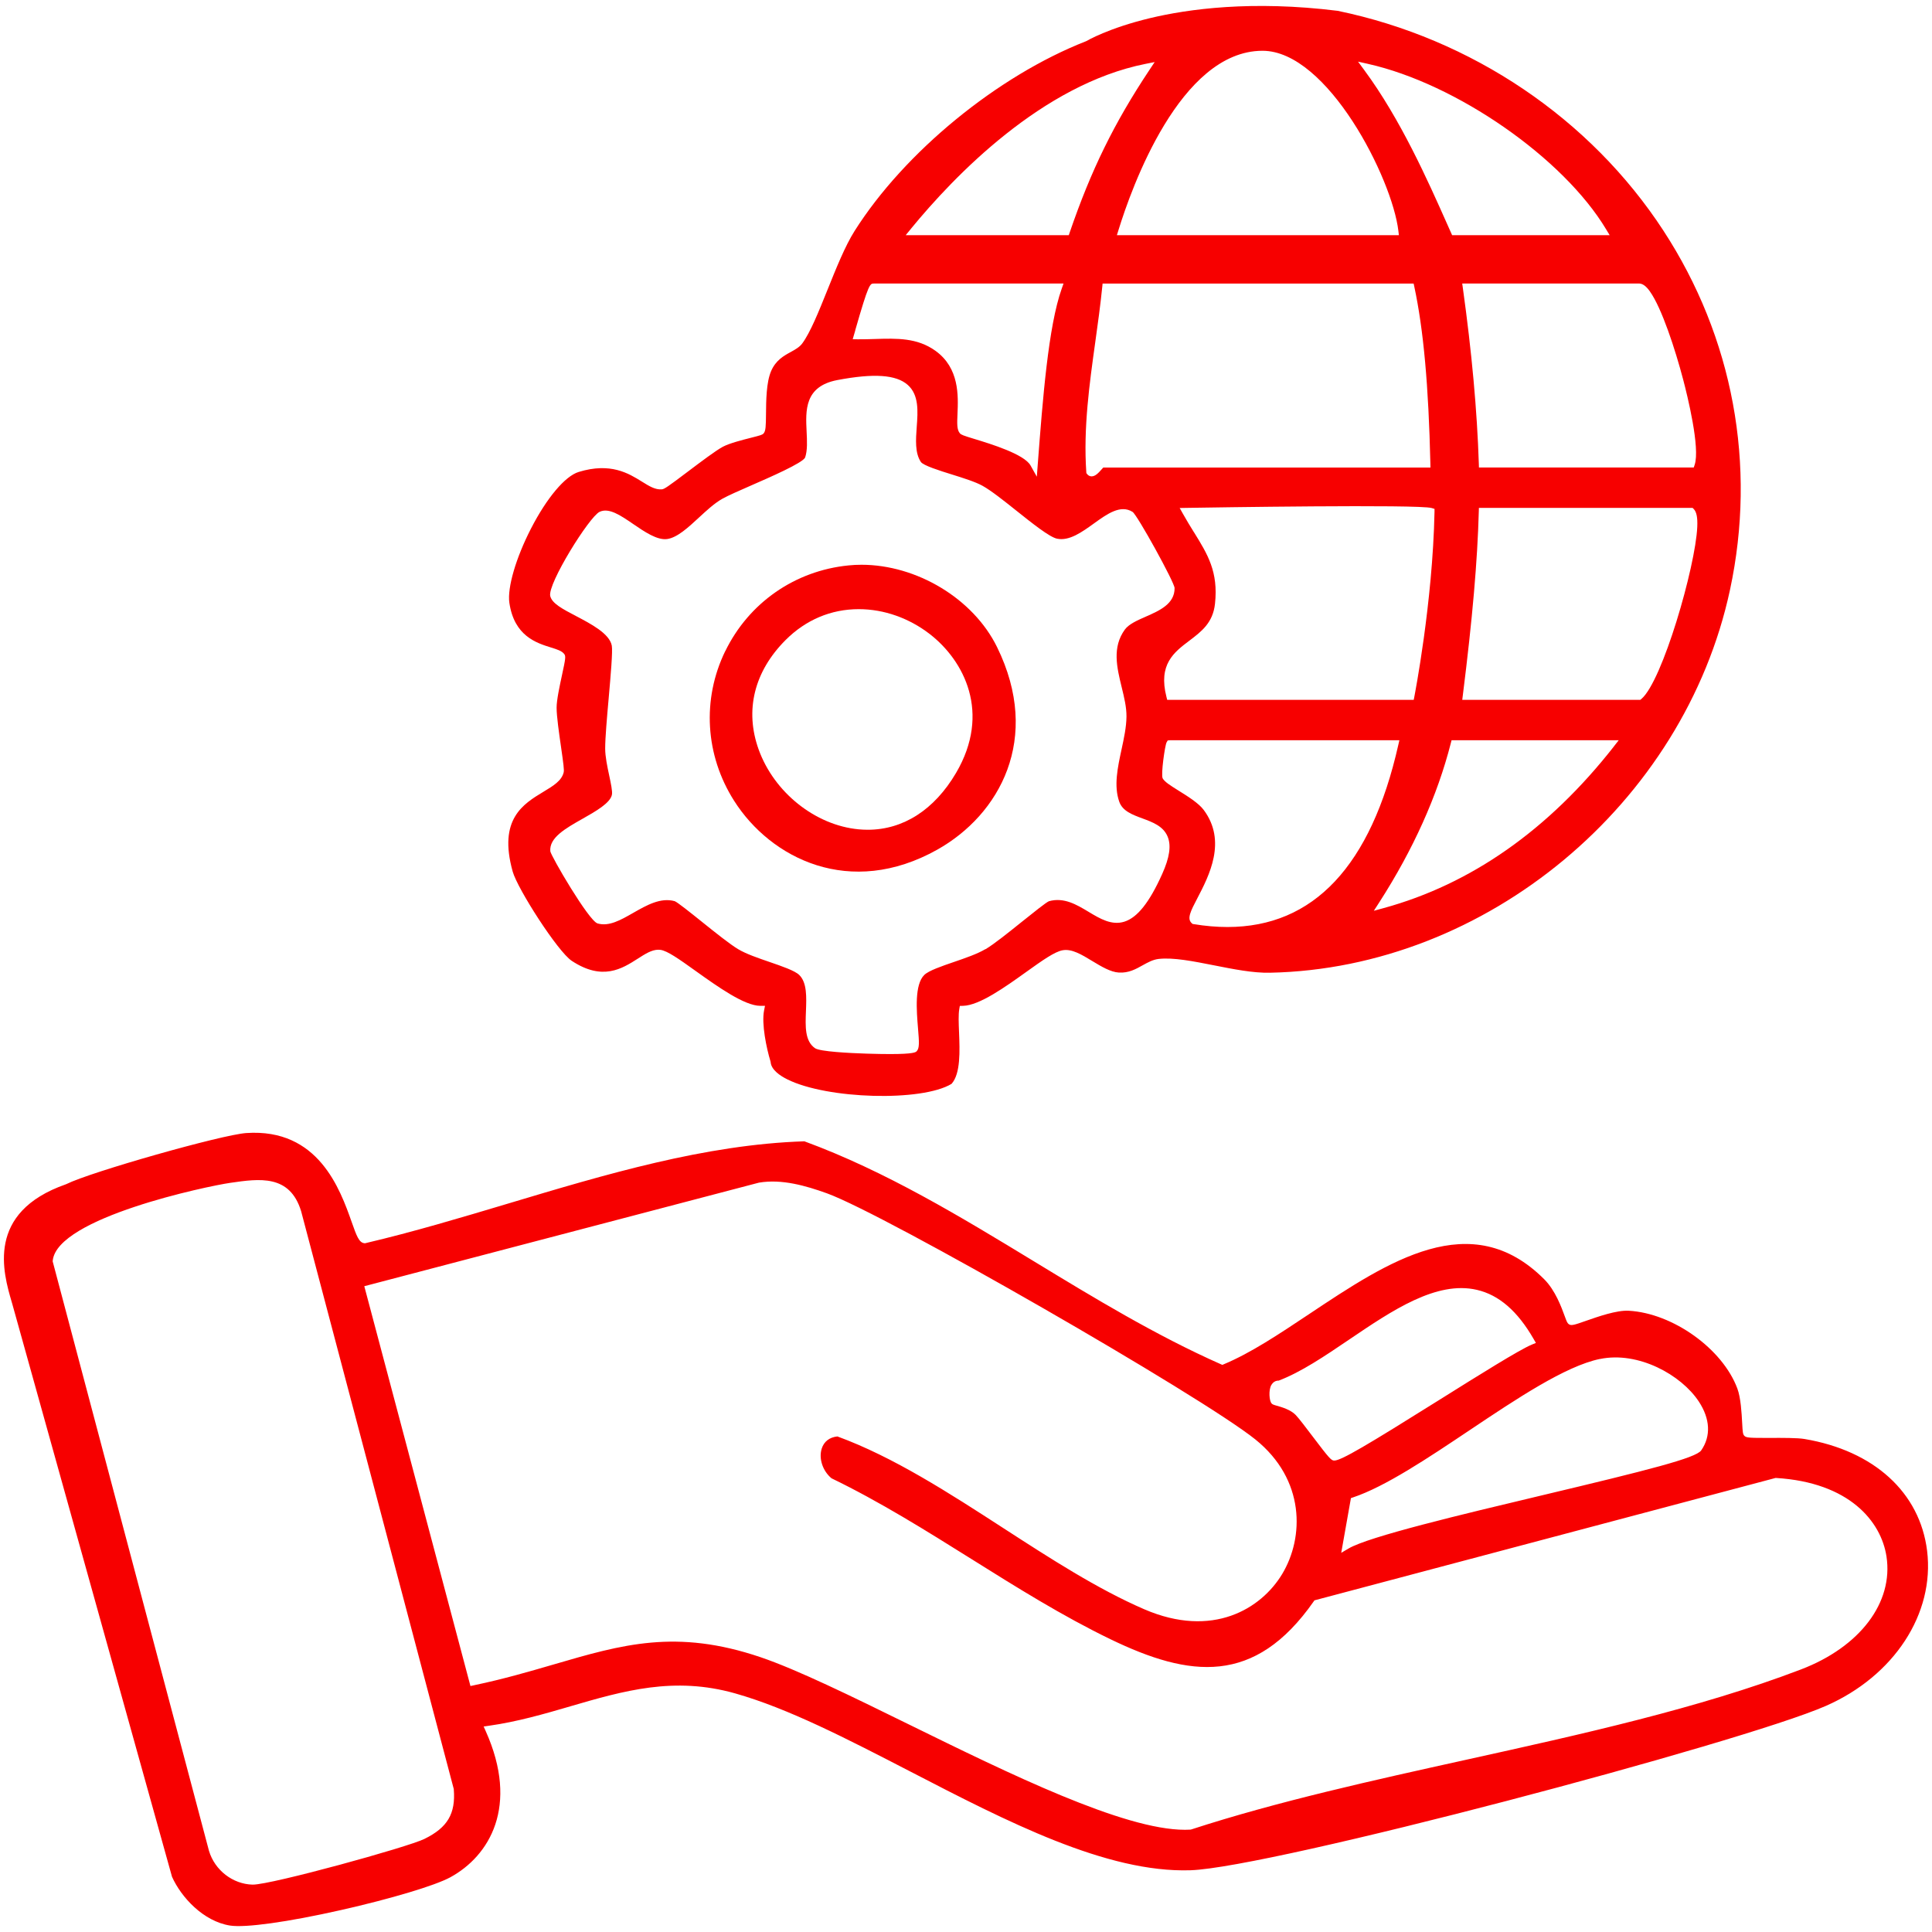 <?xml version="1.0" encoding="UTF-8"?>
<svg id="Layer_1" data-name="Layer 1" xmlns="http://www.w3.org/2000/svg" viewBox="0 0 500 500">
  <defs>
    <style>
      .cls-1 {
        fill: #f70000;
      }
    </style>
  </defs>
  <path class="cls-1" d="M275.05,245.92c2.35-.41,4.91,1.14,7.62,2.79,2.33,1.41,4.75,2.87,6.91,2.99,2.53.14,4.36-.89,6.13-1.88,1.37-.76,2.66-1.48,4.17-1.65,3.8-.42,8.88.59,14.27,1.65,5,.99,10.14,2.02,14.51,1.92,55.99-1.12,107.18-43.72,119.06-99.09,6.93-32.29.81-65.3-17.23-92.96-18.91-29-49.64-49.73-84.31-56.89-22.16-2.75-38.67-.48-48.59,1.9-10.75,2.58-16.32,5.86-16.38,5.9l-.15.07c-22.92,8.97-47,28.71-59.9,49.11-2.43,3.84-4.76,9.63-7.01,15.23-2.28,5.67-4.43,11.02-6.52,13.86-.72.98-1.82,1.58-2.99,2.23-1.81.99-3.86,2.12-5.08,4.94-1.25,2.9-1.29,7.65-1.32,11.12-.03,3.07-.06,4.35-.61,4.99-.32.38-.71.49-3.26,1.14-2.22.56-5.59,1.42-7.28,2.32-1.83.97-5.71,3.91-9.14,6.49-5.16,3.9-6.04,4.49-6.67,4.54-1.71.15-3.31-.85-5.17-2.01-3.42-2.12-8.09-5.02-16.35-2.49-3.52,1.08-8.25,6.7-12.35,14.67-3.9,7.59-6.15,15.3-5.59,19.18,1.25,8.6,6.98,10.4,10.77,11.58,1.63.51,2.81.88,3.43,1.69.44.57.34,1.2-.56,5.37-.63,2.93-1.42,6.57-1.41,8.54,0,2.22.64,6.64,1.15,10.19.62,4.33.83,5.9.68,6.52-.52,2.19-2.71,3.51-5.24,5.03-5.23,3.16-11.75,7.08-7.96,20.64,1.26,4.51,11.67,20.72,15.28,23.11,7.98,5.27,13.03,2.04,17.1-.56,1.92-1.23,3.6-2.31,5.31-2.31.2,0,.39.01.59.04,1.75.26,4.61,2.25,9.11,5.48,5.6,4,12.58,8.99,16.69,9h1.22s-.24,1.2-.24,1.2c-.69,3.47.62,9.77,1.66,13.17l.04.21c.17,1.98,2.43,3.51,4.3,4.44,10.35,5.17,34.86,5.83,42.52,1.17,2.37-2.64,2.13-8.57,1.94-13.34-.1-2.43-.19-4.53.06-6.01l.14-.82.83-.02c4.25-.1,10.92-4.88,16.29-8.72,4.15-2.97,7.42-5.31,9.52-5.67ZM317.67,239.91c-2.8,0-5.72-.25-8.75-.75l-.29-.05-.22-.2c-1.29-1.17-.26-3.14,1.44-6.4,3.07-5.89,7.71-14.8,1.67-22.9-1.31-1.76-4.16-3.54-6.45-4.96-2.32-1.45-3.66-2.31-4.17-3.21-.51-.9.59-8.58,1.01-9.31l.29-.5.65-.06h59.31l-.28,1.22c-7.07,31.31-21.93,47.12-44.21,47.12ZM309,137.76c-.94-1.51-1.9-3.08-2.88-4.83l-.82-1.46,1.67-.03c6.16-.1,60.31-.96,63.56.04l.72.22v.75c-.48,23.66-5.18,47.62-5.22,47.86l-.16.81h-63.8l-.19-.75c-2.17-8.44,1.94-11.56,5.92-14.56,3.14-2.38,6.11-4.63,6.64-9.57.89-8.26-1.9-12.77-5.43-18.48ZM285.53,121c-.12.12-.29.31-.42.46-.8.9-1.62,1.82-2.59,1.82-.03,0-.05,0-.08,0-.45-.02-.84-.24-1.12-.62l-.17-.23-.02-.29c-.77-11.37.81-22.73,2.34-33.7.65-4.64,1.31-9.43,1.79-14.15l.09-.9h80.5l.17.79c2.37,11.05,3.7,25.61,4.16,45.8l.02,1.02h-84.68ZM417.67,193.19c-16.89,21.56-36.95,35.63-59.6,41.83l-2.52.69,1.41-2.19c8.79-13.67,15.02-27.53,18.51-41.19l.19-.75h43.26l-1.27,1.62ZM439.25,136.38c-.46,10.27-9.03,39.94-14.46,44.51l-.28.23h-46.08l.14-1.12c2.49-19.79,3.8-34.91,4.14-47.59l.03-.97h55.3l.29.29c.74.75,1.03,2.18.92,4.65ZM426.99,75.42c3.05,4.26,6.56,14.99,8.63,22.88,1.07,4.06,4.43,17.66,2.95,22.01l-.23.68h-55.59l-.03-.97c-.44-13.7-1.84-29.01-4.14-45.51l-.16-1.14h45.73c.94,0,1.85.65,2.84,2.04ZM354.07,16.54c22.91,5.15,50.54,24.36,61.6,42.82l.91,1.51h-40.77l-1.2-2.69c-5.13-11.54-12.16-27.35-21.56-40.07l-1.59-2.16,2.62.59ZM326.69,13.14h.04c16.84,0,33.58,33.08,35.17,46.61l.13,1.12h-72.98l.4-1.29c3.35-10.88,15.93-46.37,37.24-46.44ZM235.72,59.24c11.2-13.67,33.98-37.38,60.75-42.71l2.36-.47-1.33,2c-9.14,13.74-15.13,25.94-20.67,42.13l-.23.68h-42.21l1.34-1.63ZM221.33,85.5c3.47-12.12,3.83-12.12,4.8-12.12h49.11l-.47,1.33c-3.47,9.77-4.92,28.67-6.19,45.35l-.25,3.31-1.62-2.9c-1.64-2.93-10.28-5.57-14.44-6.84-2.96-.9-3.51-1.1-3.86-1.5-.79-.92-.72-2.55-.61-5,.2-4.73.5-11.88-5.7-16.34-4.73-3.4-10.01-3.23-15.61-3.06-1.46.05-2.98.09-4.49.08l-1.32-.02.67-2.3ZM255.01,245.64c-2.1,1.25-5.17,2.3-8.14,3.32-3.2,1.1-6.51,2.23-7.66,3.35-2.57,2.5-2,9.31-1.63,13.82.31,3.67.4,5.18-.36,5.94-.24.24-.73.72-6.86.72-1.61,0-3.6-.03-6.08-.11-4.44-.14-12.07-.52-13.36-1.41-2.65-1.85-2.5-5.62-2.34-9.61.14-3.62.29-7.37-1.74-9.34-1.15-1.12-4.46-2.25-7.65-3.35-2.97-1.02-6.05-2.07-8.15-3.32-2.13-1.27-5.88-4.27-9.5-7.18-2.78-2.23-6.23-4.99-6.93-5.25-3.67-1.01-7.26,1.05-10.75,3.04-3.23,1.85-6.28,3.59-9.22,2.72-2.29-.68-12.12-17.55-12.22-18.68-.31-3.51,3.91-5.9,8.39-8.43,3.35-1.9,7.15-4.05,7.56-6.22.16-.86-.28-2.94-.71-4.96-.49-2.29-1.04-4.88-1.04-6.98,0-2.78.46-8.01.91-13.07.5-5.68,1.07-12.12.8-13.55-.58-3.11-5.39-5.63-9.26-7.66-3.47-1.82-6.22-3.25-6.67-5.18-.73-3.11,10.06-20.47,12.76-21.78,2.41-1.17,5.46.92,8.69,3.13,2.92,2,6.24,4.27,8.82,3.9,2.61-.37,5.47-3.01,8.23-5.57,1.96-1.81,3.99-3.69,6.01-4.83,1.55-.87,4.36-2.1,7.61-3.52,4.63-2.02,13.26-5.78,13.85-7.19.62-1.88.5-4.21.38-6.69-.27-5.49-.58-11.71,7.95-13.34,9.46-1.8,15.24-1.4,18.23,1.26,2.92,2.6,2.62,6.79,2.32,10.85-.24,3.32-.49,6.75,1.07,9.08.62.93,4.9,2.27,8.02,3.24,3,.94,6.1,1.91,7.95,2.94,2.27,1.27,5.43,3.79,8.77,6.45,4.01,3.2,8.56,6.83,10.49,7.23,3.17.66,6.44-1.69,9.6-3.97,3.37-2.43,6.85-4.93,9.96-2.96,1.21.77,10.86,18.26,10.87,19.71.04,4.11-3.93,5.85-7.44,7.39-2.17.95-4.41,1.94-5.43,3.35-3.34,4.59-2.06,9.84-.82,14.92.65,2.66,1.26,5.17,1.24,7.58-.02,2.72-.66,5.68-1.28,8.54-1,4.63-2.04,9.41-.59,13.51.85,2.42,3.34,3.34,5.98,4.32,2.66.98,5.41,2,6.53,4.69.98,2.33.53,5.42-1.41,9.73-3.3,7.34-6.41,11.25-9.78,12.31-3.29,1.03-6.32-.78-9.24-2.54-3.13-1.88-6.38-3.83-10.26-2.76-.69.25-4.14,3.02-6.91,5.24-3.62,2.91-7.37,5.91-9.51,7.18Z"/>
  <path class="cls-1" d="M147.57,441.6c13.81-4.02,26.85-7.82,42.66-3.36,13.72,3.87,29.07,11.81,45.32,20.21,24.97,12.92,50.8,26.29,72.55,25.57,20.76-.67,142.69-33.02,164.38-42.51,17.71-7.75,28.26-23.9,26.25-40.18-1.87-15.08-13.73-25.89-31.73-28.92-1.83-.31-5.75-.29-8.89-.28-5.5.02-6.19-.04-6.68-.55-.39-.41-.43-.93-.56-3.32-.14-2.59-.35-6.5-1.25-8.92-3.82-10.27-16.69-19.49-28.11-20.12-3.11-.18-7.94,1.52-11.14,2.64-2.97,1.04-3.77,1.32-4.42.8-.36-.29-.52-.73-1-2.03-.85-2.33-2.43-6.67-5.29-9.54-18.92-18.95-40.28-4.72-60.93,9.04-7.74,5.16-15.05,10.03-21.99,12.93l-.4.17-.39-.17c-16.84-7.46-32.87-17.2-48.37-26.63-18.88-11.48-38.39-23.34-59.41-31.06-25.67.83-51.53,8.58-76.54,16.07-12.16,3.64-24.73,7.4-37.01,10.28l-.16.04-.17-.02c-1.38-.14-2.02-1.92-3.27-5.47-3.01-8.5-8.62-24.31-27.28-23.04-6.33.43-40.29,10.07-46.58,13.22l-.12.05c-20.79,7.28-16.21,22.91-14.02,30.42l.15.51,41.35,148.29c2.39,5.31,8.09,11.5,14.99,12.61,3.96.63,14.97-.9,28.74-4.01,13.02-2.94,24.38-6.35,28.29-8.48,10.14-5.54,17.87-18.39,9.17-37.81l-.54-1.21,1.32-.19c7.41-1.04,14.37-3.07,21.1-5.03ZM414.05,351.71c9.95-2.07,21.04,4.1,25.59,10.99,2.96,4.48,3.19,8.98.63,12.66-1.38,1.98-13.6,5.06-41.16,11.62-21.04,5.01-44.9,10.69-50.12,13.78l-1.88,1.11,2.51-14.16.56-.19c8.31-2.77,19.41-10.19,30.13-17.37,12.2-8.16,24.81-16.6,33.72-18.45ZM329,358.49c.42-.77,1.08-1.2,1.93-1.19,5.79-2.2,11.87-6.31,18.29-10.66,11.08-7.5,22.53-15.25,32.99-12.83,5.73,1.32,10.54,5.5,14.71,12.75l.57.99-1.05.43c-3.18,1.31-13.76,7.93-23.99,14.34-18.65,11.68-25.34,15.67-27.13,15.67-.03,0-.06,0-.09,0-.73-.06-1.2-.53-5.55-6.28-1.69-2.23-3.43-4.53-4.33-5.49-1.31-1.39-3.68-2.07-4.95-2.43-.77-.22-1.09-.31-1.35-.62-.55-.66-.79-3.33-.05-4.71ZM109.87,475.9c-4.39,2.16-39.56,11.84-44.44,11.84-.03,0-.06,0-.09,0-5.11-.14-9.74-3.72-11.25-8.72L13.63,326.43l.02-.18c1.1-11.13,40.08-19.29,45.93-20.13,7.58-1.1,15.42-2.23,18.35,7.33l39.51,149.56v.09c.5,6.28-1.62,9.87-7.56,12.79ZM122.68,436.15l-.93.19-27.47-103.47,102.13-26.8c5.92-1.01,12.2.82,17.57,2.75,15.01,5.4,96.89,52.43,110.91,63.71,12.92,10.4,12.65,25.34,6.93,34.84-5.41,8.97-18,16.74-35.68,9.11-12.09-5.22-24.46-13.23-36.42-20.97-14.01-9.07-28.49-18.45-43-23.76-2.05.21-3.48,1.32-4.06,3.15-.81,2.57.25,5.78,2.53,7.68,12.49,6.04,24.55,13.59,36.21,20.89,11.62,7.28,23.64,14.8,36,20.77,20.52,9.91,37.31,12.04,52.57-9.77l.21-.3,119.32-31.67h.16c18.94,1.15,27.17,11.24,28.56,20.31,1.83,11.93-6.86,23.41-22.13,29.24-26.31,10.05-56.93,16.81-86.54,23.35-24.12,5.33-49.07,10.84-71.25,18.06l-.25.05c-.45.03-.92.04-1.39.04-15.9,0-45.37-14.47-71.45-27.27-14.85-7.29-28.87-14.17-38.42-17.41-21.78-7.37-35.76-3.29-53.46,1.88-6.39,1.86-12.99,3.79-20.63,5.39Z"/>
  <path class="cls-1" d="M187.68,168.53c-6.05,12.45-5.19,26.92,2.31,38.72,9.51,14.96,30.02,25.29,52.58,12.64,16.08-9.02,27.1-28.72,15.47-52.42-6.17-12.58-20.83-21.31-35.09-21.31-1.13,0-2.25.05-3.36.17-13.88,1.38-25.81,9.68-31.9,22.21ZM222.27,157.65c6.48,0,13,2.3,18.36,6.45,8.85,6.85,15.94,20.38,6.79,35.94-5.62,9.55-13.67,14.7-22.85,14.7-.77,0-1.55-.04-2.34-.11-11.24-1.05-21.88-9.54-25.89-20.65-3.65-10.13-1.17-20.2,6.99-28.36,5.21-5.21,11.75-7.97,18.91-7.97h.04Z"/>
</svg>